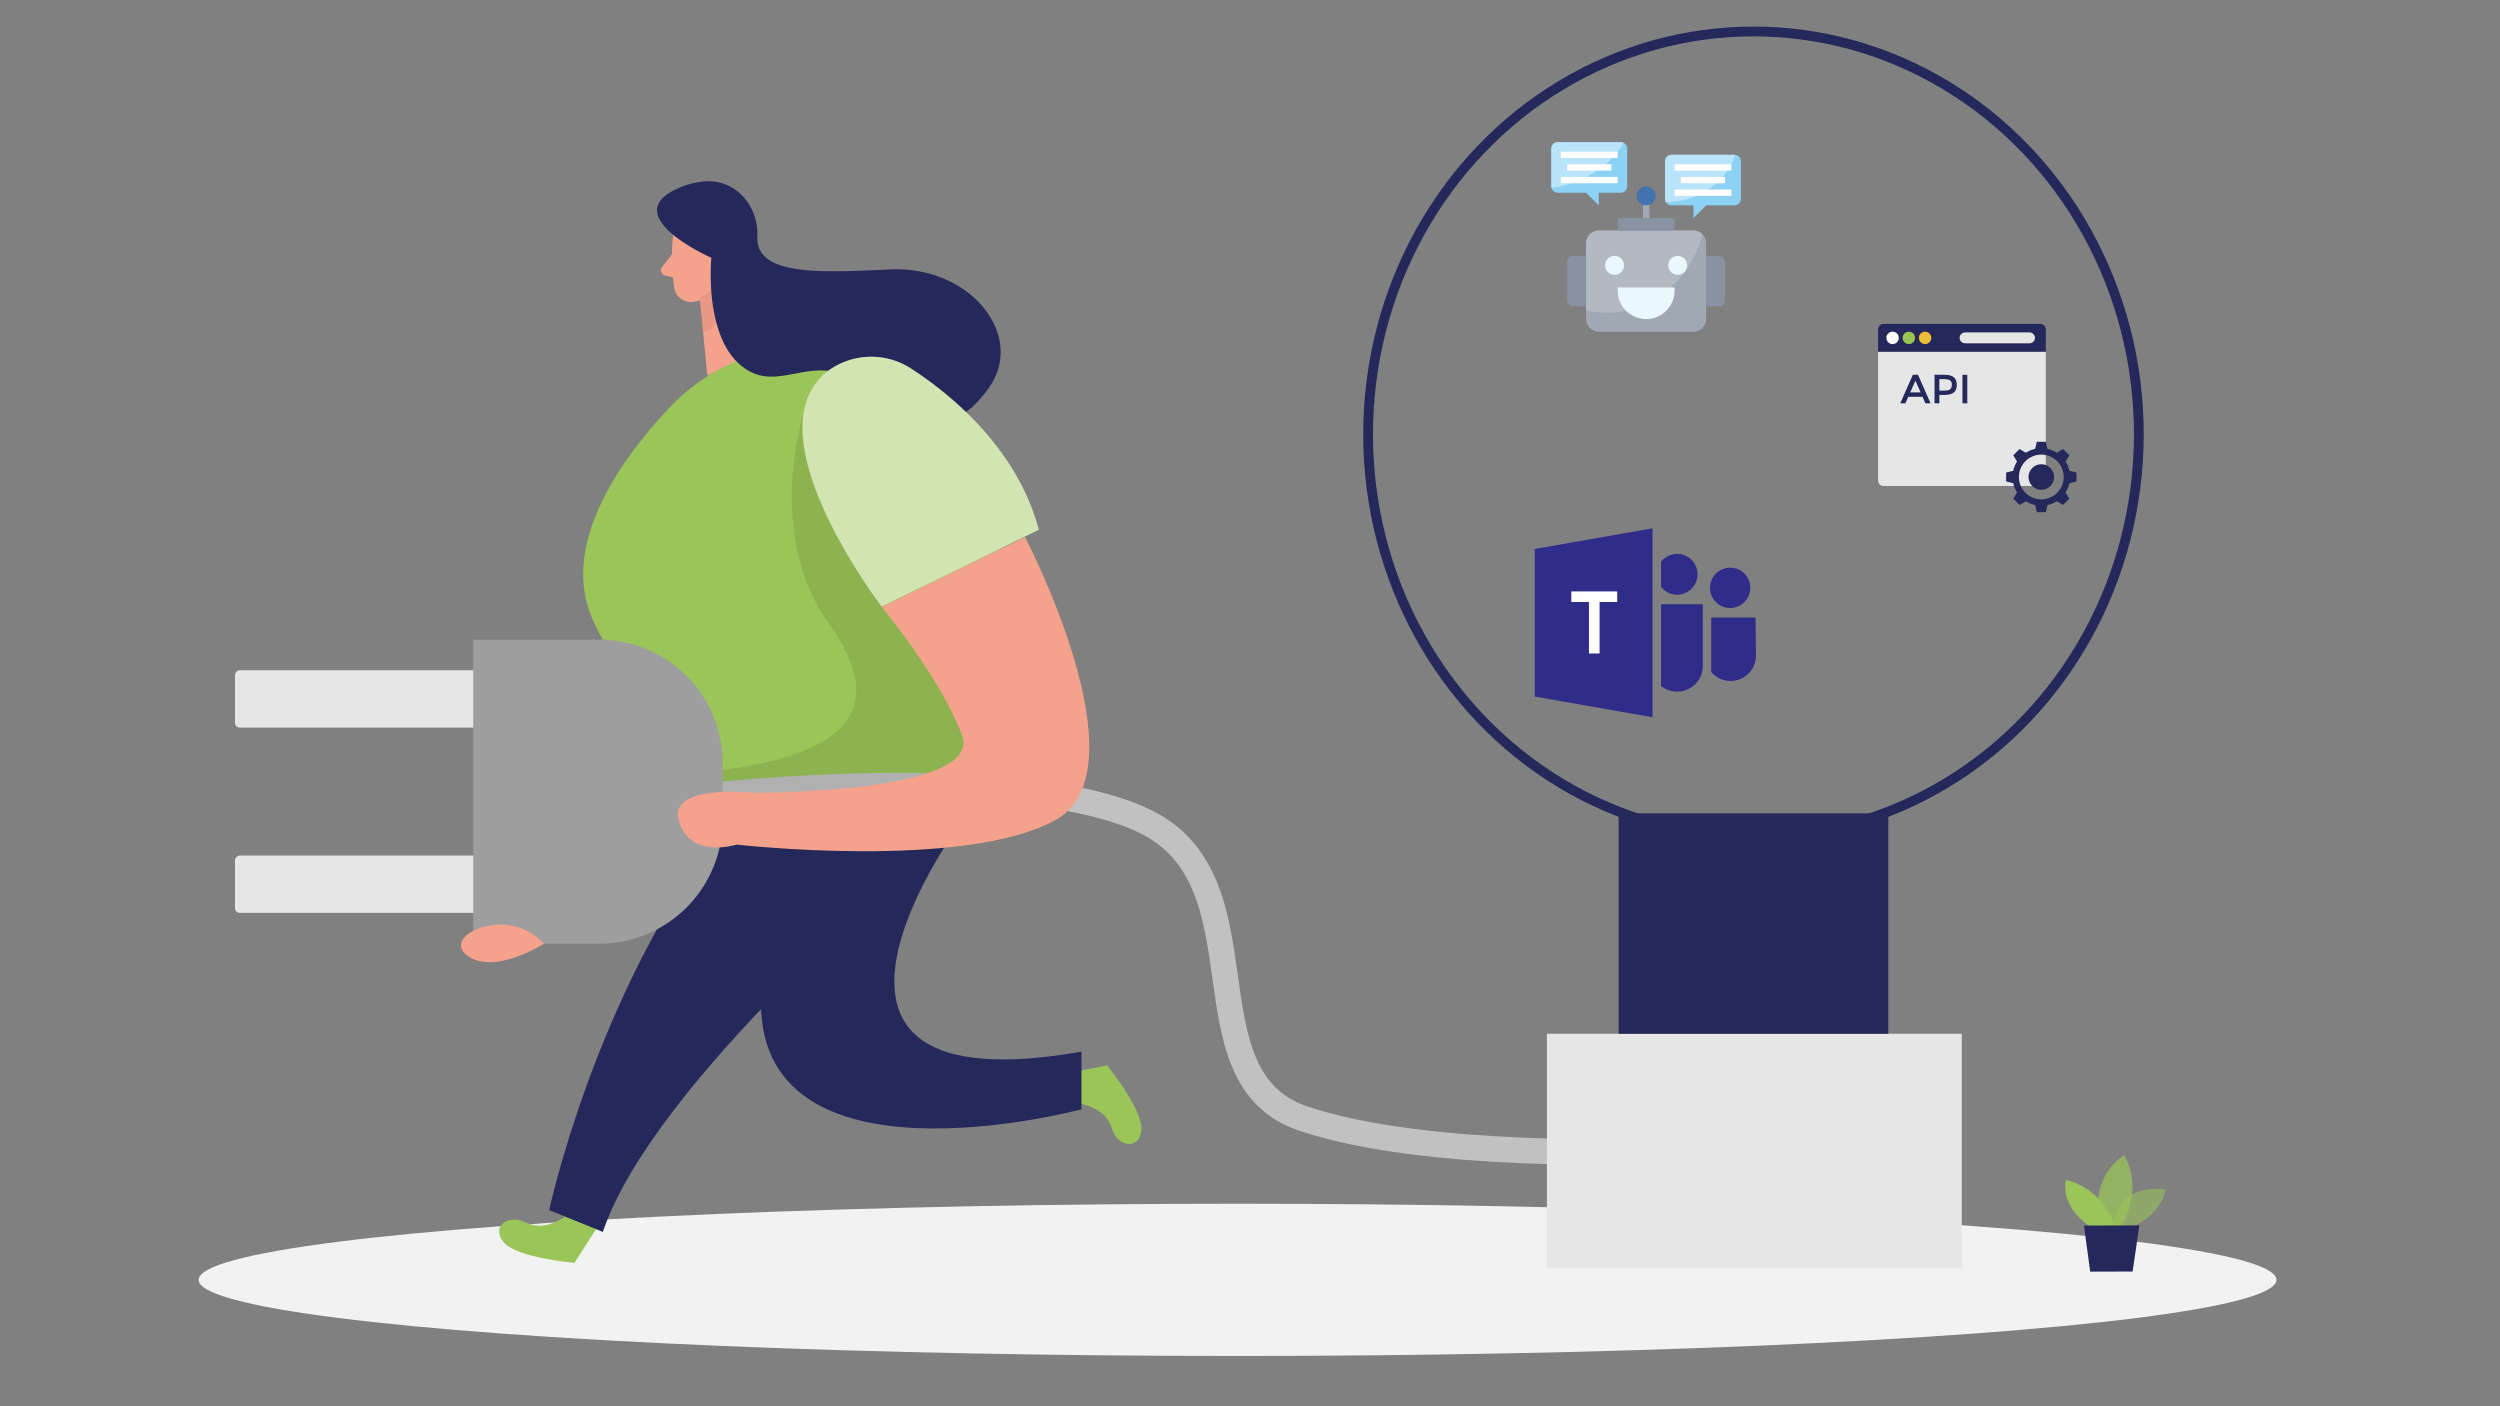 <svg xmlns="http://www.w3.org/2000/svg" width="1920" height="1080" viewBox="0 0 508 285.75"><rect x="0" y="0" width="508" height="285.75" fill="#808080" stroke="none"/><g transform="matrix(1.302 0 0 1.302 -.647 -45.996)"><ellipse cx="-193.64" cy="235.07" rx="162.14" ry="11.88" fill="#f2f2f2" transform="scale(-1 1)"></ellipse><path d="M88.77 225.14s-3.12 2.5-6.17 1-5.55.84-3.39 3.18c2.16 2.34 10.94 3.1 10.94 3.1l3.39-5.3zM168.99 207.58s4 .51 5 3.77 4.46 3.41 4.64.24c.18-3.17-5.35-10-5.35-10l-6.18 1.23z" fill="#9ac558"></path><path d="M149.58 148.94s6.07 11.41 0 16-47.15 39.34-55 62.65l-8.37-3.4S93.28 191 112.92 165z" fill="#24285b"></path><path d="M149.58 165s-31.3 43.43 19.7 34.45v9s-51.45 13.85-50-18c1.45-31.85 30.3-25.45 30.3-25.45z" fill="#24285b"></path><path d="M105.59 71.61a32.87 32.87 0 00.16 8.79 2.64 2.64 0 003.18 2 5.9 5.9 0 004.73-4.27l1.72-4.57a4.75 4.75 0 00-1.93-5.14c-2.92-2.22-7.64-.03-7.86 3.19z" fill="#f4a28c"></path><path fill="#f4a28c" d="M109.6 80.7l3.56-6.52 6.73 15.98-9 3.79zM105.37 75l-1.54 2a.84.84 0 00.49 1.34l2 .45z"></path><path d="M109.7 81.82a6.1 6.1 0 002.24-1.73s2.74 5.55-1.7 7.19z" fill="#ce8172" opacity=".31"></path><path d="M111.52 75.56s.11-2 1.63-1.83c1.52.17 1.4 3.14-.69 3.35z" fill="#f4a28c"></path><path d="M111.34 75s.48-2.31 2.31-1.75 1.5 3.31-1 4.13z" fill="#f4a28c"></path><path d="M121.62 89.55l-4.09 1.36a30.56 30.56 0 00-12.51 8c-7.15 7.57-17.38 21.23-12 33.16 8 17.6 26.81 30.25 26.81 30.25l38.17-8s5.54-78.52-36.38-64.77z" fill="#9ac558"></path><path d="M111.52 75.56s-1.24 12.16 4.76 16.92c6 4.76 11.41-3.09 19.24 3.31 7.83 6.4 13.68 8.07 19.35 0 5.67-8.07-2.84-19.05-15.61-18.41-11.35.56-20.82.9-20.56-5.15.21-4.7-3.32-8.85-8-8.6a12.14 12.14 0 00-4.42 1.11c-9.61 4.26 5.24 10.82 5.24 10.82z" fill="#24285b"></path><path d="M257.68 215s-34.79 1.36-53.86-5.13-5-37.15-24.86-46.48c-19.86-9.33-68.07-3.84-68.07-3.84" fill="none" stroke="#c1c1c1" stroke-miterlimit="10" stroke-width="4"></path><path d="M332.19 227.22s5.19-1.42 6.32-6.22c0 0-8-1.63-8.27 6.67z" fill="#9ac558" opacity=".58"></path><path d="M331.55 226.7s3.63-5.73.44-11.09a9.22 9.22 0 00-3.4 11.1z" fill="#9ac558" opacity=".73"></path><path d="M330.62 226.7s-1.92-6-7.71-7.2c0 0-1.08 3.93 3.75 7.22z" fill="#9ac558"></path><path fill="#24285b" d="M325.73 226.6l8.65-.03-1.05 7.2-6.62.02z"></path><path fill="#e6e6e6" d="M306.66 196.66h-64.74v36.59h64.74z"></path><path d="M125.91 99.9s-6.12 18.67 3.93 32.72c10.05 14.05 1.76 20.68-17.65 23l-1 6.22h32.99l14.1-4.97v-9.75l-12.49-20.89z" opacity=".09"></path><ellipse cx="274.155" cy="103.104" rx="60.143" ry="62.866" fill="none" stroke="#24285b" stroke-width="1.526"></ellipse><path fill="#24285b" d="M295.2 162.27h-42.09v34.39h42.09z"></path><rect x="-86" y="139.93" width="48.83" height="8.95" rx=".751" fill="#e6e6e6" ry=".751" transform="scale(-1 1)"></rect><rect x="-86" y="168.85" width="48.83" height="8.95" rx=".751" fill="#e6e6e6" ry=".751" transform="scale(-1 1)"></rect><path d="M94.04 135.16H74.35v47.45h19.69a19.27 19.27 0 0019.24-19.27v-8.91a19.27 19.27 0 00-19.24-19.27z" fill="#9e9e9e"></path><path d="M142.91 93c6.14 4 16.39 12.45 19.71 25l-24.51 12s-20.55-26.77-8.67-36.57a11.4 11.4 0 0113.47-.43z" fill="#9ac558"></path><path d="M142.91 93c6.14 4 16.39 12.45 19.71 25l-24.51 12s-20.55-26.77-8.67-36.57a11.4 11.4 0 0113.47-.43z" fill="#fff" opacity=".54"></path><path d="M160.46 119.12s19 36.39 4.71 44.22c-14.29 7.83-49.72 3.8-49.72 3.8s-7.15 2.33-9-3.63c-1.85-5.96 11.73-4.46 11.73-4.46s36 .16 32.44-9.05c-3.56-9.21-12.51-19.94-12.51-19.94zM85.39 182.61s-7.79 5-12 1.84 6.51-8.02 12-1.84z" fill="#f4a28c"></path><g transform="translate(241.63 56.53) scale(.493)"><path d="M47 62H17a4 4 0 01-4-4V34a4 4 0 014-4h30a4 4 0 014 4v24a4 4 0 01-4 4z" fill="#a0a8b3"></path><path d="M47 30H17a4 4 0 00-4 4v21.271c2.098.476 4.271.729 6.5.729 14.451 0 26.62-10.507 30.33-24.826A3.986 3.986 0 0047 30z" fill="#b3b9c2"></path><path d="M13 38H9a2 2 0 00-2 2v12a2 2 0 002 2h4z" fill="#8892a0"></path><path d="M26 16V4a2 2 0 00-2-2H4a2 2 0 00-2 2v12a2 2 0 002 2h9l4 4v-4h7a2 2 0 002-2z" fill="#8bd2f5"></path><path d="M24.878 2.211A1.977 1.977 0 0024 2H4a2 2 0 00-2 2v12c0 .183.033.357.079.526C12.165 14.949 20.567 9.53 24.878 2.211z" fill="#b9e4f9"></path><path d="M38 20V8a2 2 0 012-2h20a2 2 0 012 2v12a2 2 0 01-2 2h-9l-4 4v-4h-7a2 2 0 01-2-2z" fill="#8bd2f5"></path><path d="M60.151 6.015C60.1 6.011 60.052 6 60 6H40a2 2 0 00-2 2v12c0 .364.104.7.274.994 10.437-.109 19.197-6.412 21.877-14.979z" fill="#b9e4f9"></path><path d="M51 38h4a2 2 0 012 2v12a2 2 0 01-2 2h-4z" fill="#8892a0"></path><g fill="#ebf7fe"><path d="M23 48h18v1a9 9 0 01-9 9 9 9 0 01-9-9z"></path><circle cx="22" cy="41" r="3"></circle><circle cx="42" cy="41" r="3"></circle></g><path d="M23 26h18v4H23z" fill="#8892a0"></path><path d="M31 21h2v5h-2z" fill="#a0a8b3"></path><circle cx="32" cy="19" fill="#4472b0" r="3"></circle><path d="M5 5h18v2H5zM5 13h18v2H5zM7 9h14v2H7zM41 9h18v2H41zM41 17h18v2H41zM43 13h14v2H43z" fill="#fff"></path></g><g transform="matrix(.068 0 0 .068 293.605 85.527)"><path d="M384.96 69.299H0V17.627C0 10.73 5.591 5.139 12.488 5.139h359.984c6.897 0 12.488 5.591 12.488 12.488z" fill="#24285b"></path><path d="M372.472 377.267H12.488C5.591 377.267 0 371.676 0 364.779V69.299h384.96v295.48c0 6.897-5.591 12.488-12.488 12.488z" fill="#e6e6e6"></path><path d="M364.375 275.804l-4.002 16.26c-7.675 1.688-14.831 4.723-21.25 8.826l-14.35-8.682-14.484 14.484 8.682 14.35a65.586 65.586 0 00-8.822 21.246l-16.262 4.002v20.482l16.262 4.002a65.595 65.595 0 008.824 21.248l-8.682 14.35 14.483 14.482 14.35-8.681c6.418 4.102 13.574 7.138 21.25 8.826l4.001 16.258h20.483l4.001-16.258a65.586 65.586 0 0021.25-8.826l14.348 8.681 14.485-14.484-8.682-14.348a65.6 65.6 0 008.824-21.25l16.26-4.002v-20.482l-16.26-4a65.61 65.61 0 00-8.826-21.25l8.684-14.35-14.485-14.482-14.351 8.682a65.585 65.585 0 00-21.247-8.825l-4.001-16.26zm10.24 29.353a51.372 51.372 0 0151.373 51.373 51.372 51.372 0 01-51.373 51.371 51.372 51.372 0 01-51.373-51.37 51.372 51.372 0 0151.373-51.374z" fill="#24285b"></path><circle cx="374.615" cy="356.53" r="29.354" fill="#24285b"></circle><g fill="#24285b"><path d="M69.263 172.518l-6.561 14.906H50.889l28.871-65.523h11.813l28.871 65.523h-11.809l-6.564-14.906zm28.31-10.214l-11.905-26.998-11.905 26.998zM173.784 127.616c4.562 3.814 6.843 9.688 6.843 17.622 0 7.941-2.331 13.755-6.984 17.439-4.657 3.685-11.798 5.531-21.421 5.531H140.6v19.217h-11.062v-65.523h22.497c9.936 0 17.187 1.907 21.749 5.714zm-7.827 27.044c2.216-2.342 3.326-5.775 3.326-10.306 0-4.531-1.408-7.736-4.219-9.612-2.811-1.877-7.217-2.807-13.217-2.807h-11.249v26.243h12.843c6.123-.002 10.296-1.169 12.516-3.518zM193.656 121.902h11.062v65.523h-11.062z"></path></g><path d="M347.497 49.707h-147.88c-6.897 0-12.488-5.591-12.488-12.488 0-6.897 5.591-12.488 12.488-12.488h147.879c6.897 0 12.488 5.591 12.488 12.488 0 6.897-5.591 12.488-12.487 12.488z" fill="#e6e6e6"></path><circle class="st8" cx="33.264" cy="37.219" r="14.255" opacity=".995" fill="#fff"></circle><circle class="st5" cx="70.567" cy="37.219" r="14.255" opacity=".995" fill="#9ac554"></circle><circle class="st9" cx="107.87" cy="37.219" r="14.255" opacity=".995" fill="#eebe38"></circle></g><g fill="#302c89" transform="matrix(.106 0 0 .106 230.143 105.598)"><path d="M266.612 114.906L93.126 145.343v217.314l173.486 30.437zM279.106 347a37.61 37.61 0 0023.722 8.385c20.864 0 37.778-16.914 37.778-37.778v-90.832h-61.501zM302.828 212.646c16.577 0 30.016-13.438 30.016-30.016 0-16.577-13.438-30.016-30.016-30.016-9.651 0-18.232 4.56-23.722 11.637v36.758c5.491 7.078 14.071 11.637 23.722 11.637zM418.262 246.237H353.03v80.234c6.857 8.07 17.076 13.188 28.482 13.188a37.36 37.36 0 0037.359-37.768z"></path><circle cx="380.9" cy="202.57" r="29.688"></circle></g><path d="M252.888 129.28h-2.75v8.034h-1.659v-8.034h-2.75v-1.65h7.16v1.65z" fill="#fff"></path></g></svg>